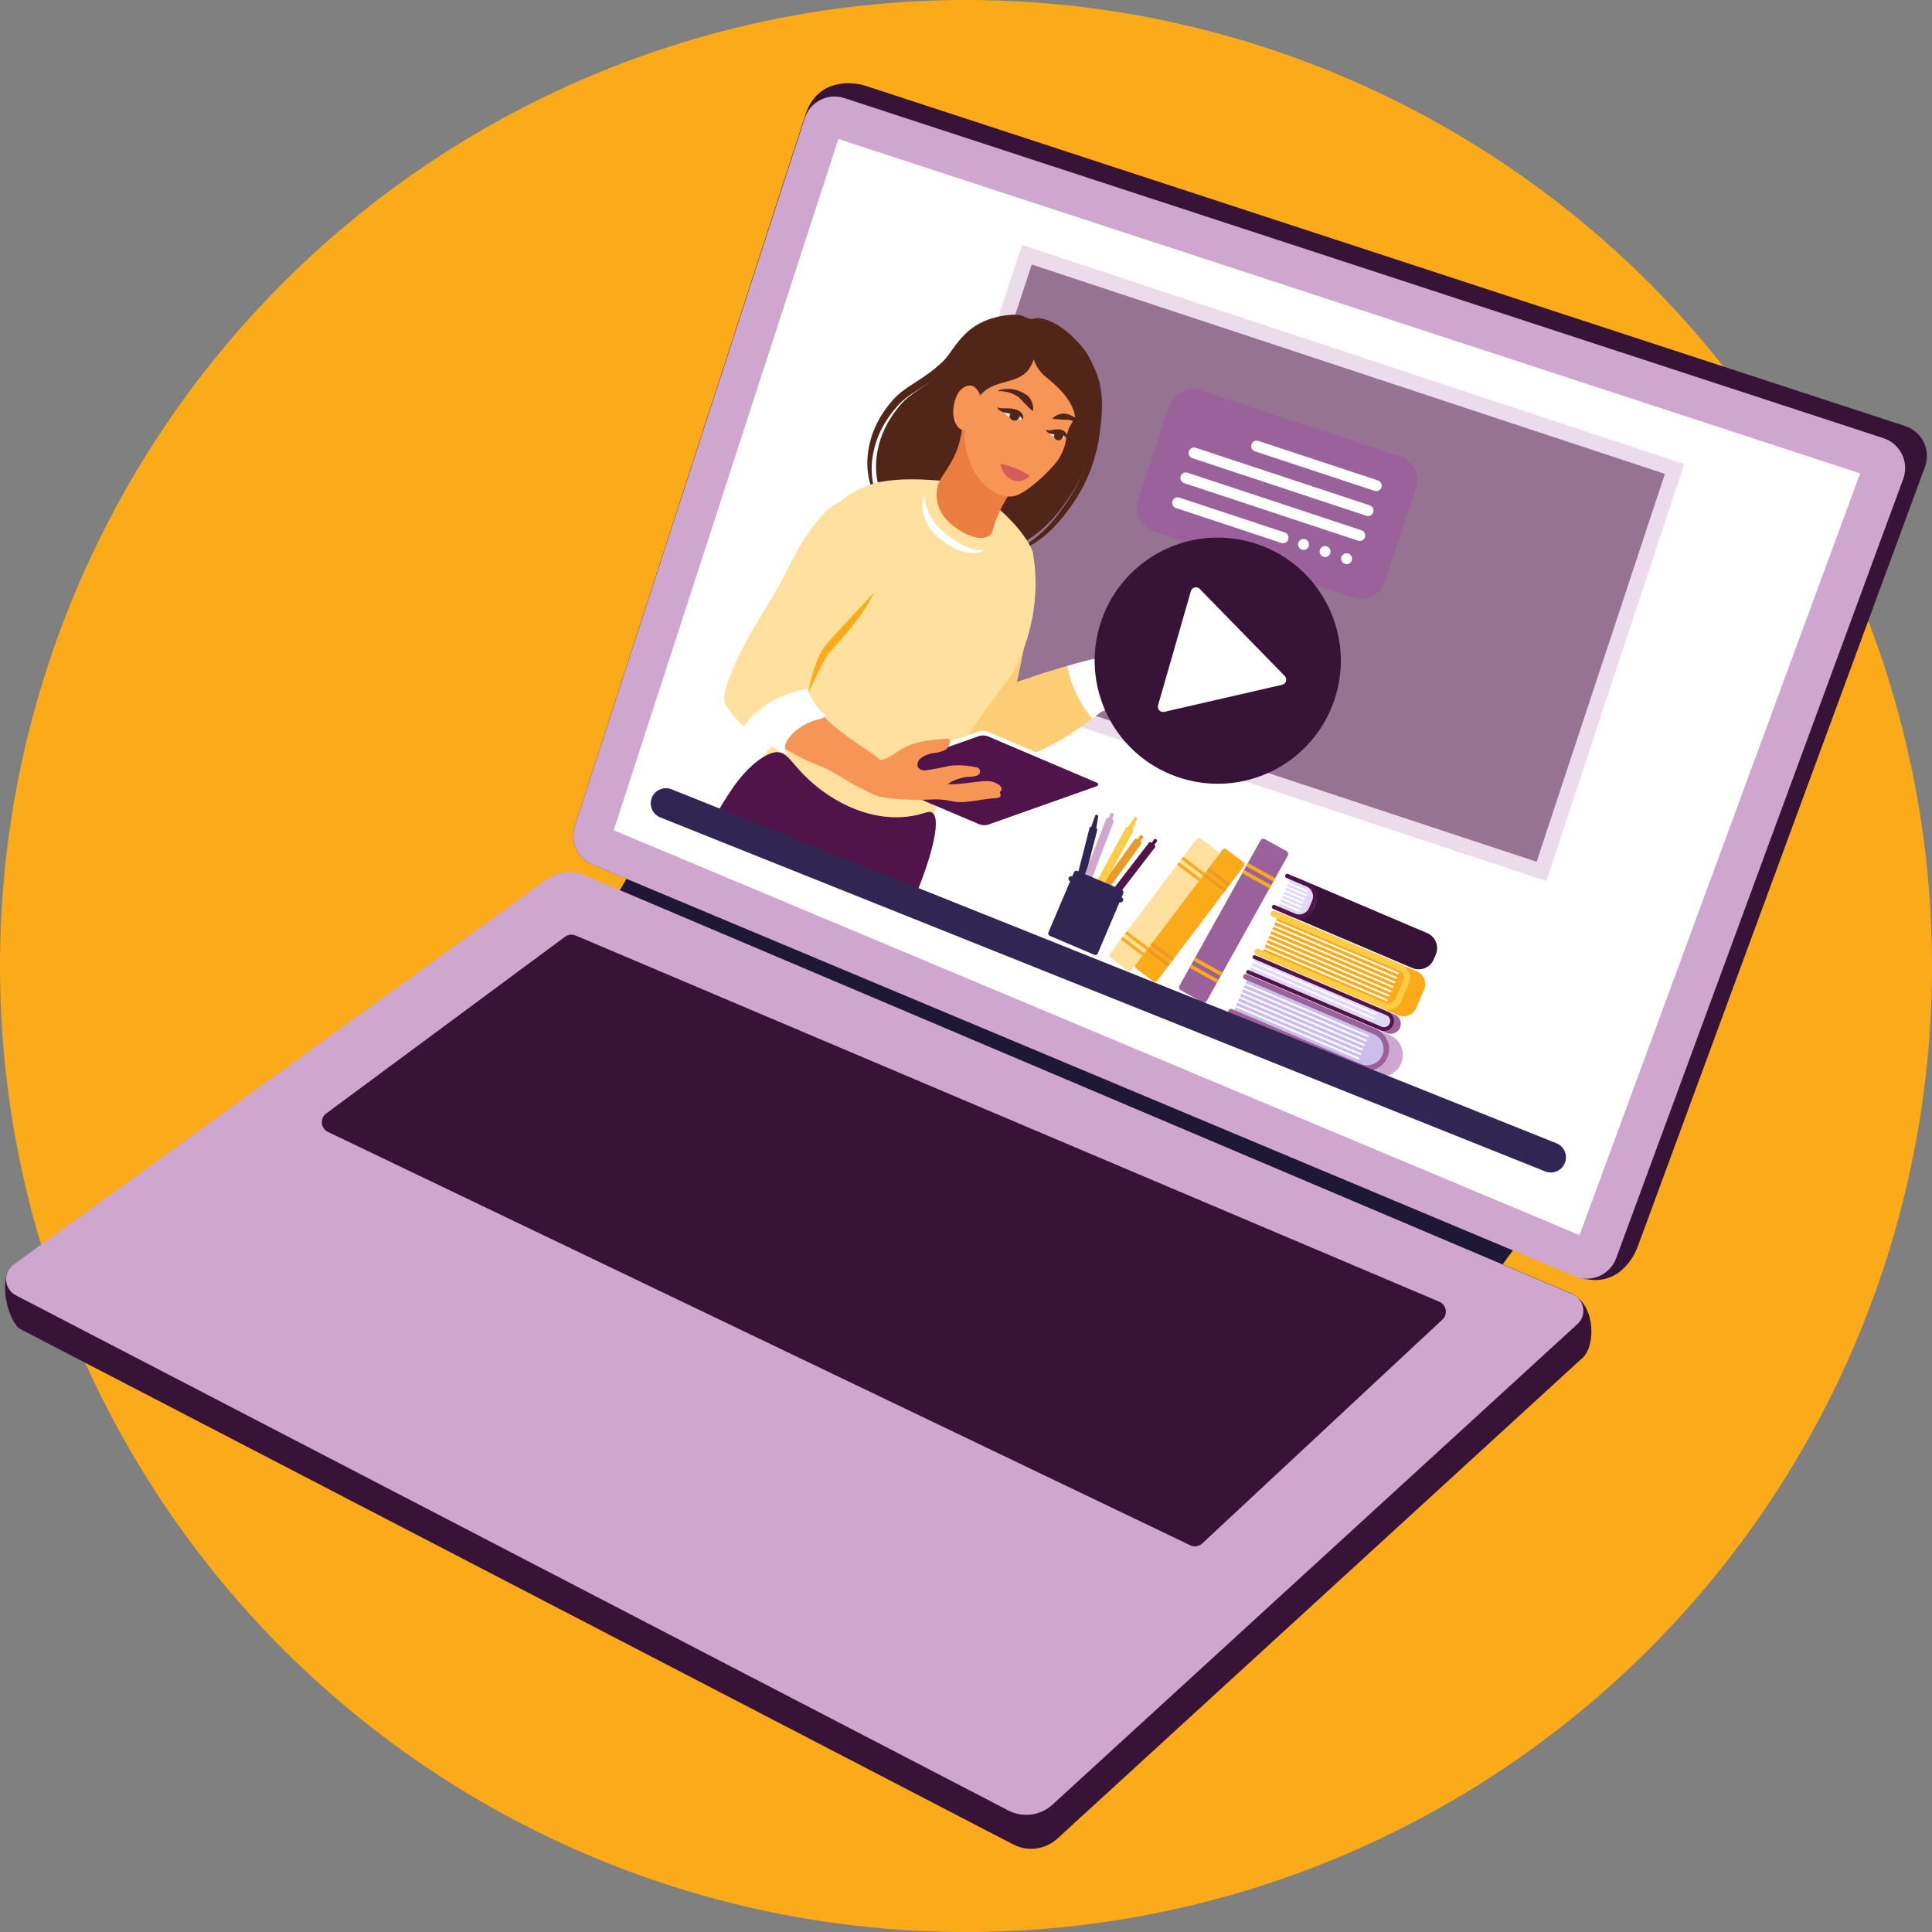 <?xml version="1.0" encoding="UTF-8"?>
<svg id="Layer_2" data-name="Layer 2" xmlns="http://www.w3.org/2000/svg" viewBox="0 0 600 600">
  <rect x="0" y="0" width="600" height="600" fill="#808080" stroke="none"/>
  <defs>
    <style>
      .cls-1 {
        fill: #e6e6e6;
      }

      .cls-2 {
        fill: #9a619b;
      }

      .cls-3 {
        fill: #967293;
      }

      .cls-4 {
        fill: #50144b;
      }

      .cls-5 {
        fill: #381338;
      }

      .cls-6 {
        fill: #f79556;
      }

      .cls-7 {
        fill: #fff;
      }

      .cls-8 {
        fill: #fdcd75;
      }

      .cls-9 {
        fill: #fbab19;
      }

      .cls-10 {
        fill: #ea9a26;
      }

      .cls-11 {
        fill: #1e1735;
      }

      .cls-12 {
        fill: #cea6ce;
      }

      .cls-13 {
        fill: #512618;
      }

      .cls-14 {
        fill: #ebdbeb;
      }

      .cls-15 {
        fill: #e1d7f7;
      }

      .cls-16 {
        fill: #ec7d40;
      }

      .cls-17 {
        fill: #cbbeed;
      }

      .cls-18 {
        fill: #ffe09f;
      }

      .cls-19 {
        fill: #fccc44;
      }

      .cls-20 {
        fill: #d65b5b;
      }

      .cls-21 {
        fill: #312553;
      }
    </style>
  </defs>
  <g id="Layer_1-2" data-name="Layer 1">
    <g>
      <circle class="cls-9" cx="300" cy="300" r="300"/>
      <g>
        <polygon class="cls-11" points="189.22 282.16 198.63 265.88 474.8 381.53 461.73 399.42 189.22 282.16"/>
        <path class="cls-5" d="M491.41,421.75l-163.04,149.25c-3.74,3.42-9.21,4.14-13.7,1.81L6.46,412.83c-3.72-1.93-7.05-14.49-3.14-19.26l165.5-119.61c3.5-3.13,8.47-3.85,12.55-1.9l306.2,129.44c8.07,3.27,8.09,16.57,3.85,20.26Z"/>
        <path class="cls-5" d="M597.83,144.95l-89.15,242.01c-1.92,5.21-7.72,13.6-19.03,9.45l-305.64-127.92c-4.68-1.96-7.07-7.18-5.5-12L250.22,35.39c3.62-10.61,13.64-10.36,18.76-8.69l322.73,105.63c5.25,1.72,8.02,7.45,6.11,12.63Z"/>
        <path class="cls-12" d="M489.89,411.2l-163.04,149.25c-3.74,3.42-9.21,4.14-13.7,1.81L4.94,402.28c-3.72-1.93-4.1-7.1-.7-9.55l165.5-119.61c3.42-2.47,7.89-2.98,11.78-1.33l306.78,130.09c3.77,1.6,4.62,6.56,1.6,9.33Z"/>
        <path class="cls-5" d="M447.96,409.8l-74.59,69.53c-1.01.94-2.49,1.17-3.73.57L101.85,351.53c-2.28-1.09-2.57-4.21-.55-5.72l74.17-54.89c.95-.71,2.21-.85,3.3-.39l268.21,113.73c2.23.95,2.75,3.88.98,5.54Z"/>
        <path class="cls-12" d="M591.07,148.72l-89.15,242.01c-1.92,5.21-7.79,7.76-12.91,5.62l-305-127.85c-4.68-1.96-7.07-7.18-5.5-12L249.92,36.71c1.67-5.13,7.18-7.93,12.3-6.25l322.73,105.63c5.25,1.72,8.02,7.45,6.11,12.63Z"/>
        <polygon class="cls-7" points="190.61 257.84 260.37 43.16 577.69 147.02 490.54 383.57 190.61 257.84"/>
        <rect class="cls-14" x="290.5" y="106.67" width="216.6" height="136.39" transform="translate(75.1 -116.4) rotate(18.3)"/>
        <rect class="cls-3" x="335.37" y="71.33" width="126.87" height="207.08" transform="translate(690.07 -148.84) rotate(108.3)"/>
        <path class="cls-13" d="M319.94,99.04c1.12.11,1.68-.33,2.49-.26,6.13.49,12.51,7.17,14.81,10.53,5.43,7.91,3.98,17.5,3,24-1.64,10.89-6.37,18.3-7.38,19.84-3.38,5.15-10.34,15.77-23.38,18.32-10.83,2.12-19.65-2.53-22.36-3.96-3.26-1.72-7.95-4.28-11.39-9.86-1.13-1.83-4.15-7.3-3.61-14.48.58-7.67,3.99-13.22,7.33-17.23,3.63-4.36,8.49-5.75,14.62-12.01,4.2-4.29,5.55-12.43,18.12-15.28,5.04-1.14,5.88.2,7.76.39Z"/>
        <path class="cls-13" d="M337.64,110.78l.7.98c.12.16.23.33.35.49l.31.52c.2.35.41.69.6,1.05l.52,1.1c.65,1.48,1.17,3.03,1.49,4.63.67,3.19.74,6.48.51,9.71-.11,1.62-.3,3.22-.52,4.81-.1.79-.23,1.6-.36,2.4-.06.4-.14.8-.22,1.2l-.24,1.2c-.71,3.17-1.7,6.29-3,9.27-.65,1.49-1.37,2.96-2.16,4.38-.4.71-.82,1.41-1.26,2.1-.22.35-.45.68-.67,1.01l-.68,1c-1.82,2.66-3.83,5.24-6.16,7.52-1.16,1.14-2.38,2.23-3.69,3.2-1.31.97-2.68,1.86-4.11,2.62-2.87,1.52-5.99,2.56-9.17,2.96,3.1-.82,6.04-2.07,8.7-3.77,2.67-1.67,5.06-3.74,7.2-6.05,1.07-1.15,2.06-2.37,3.02-3.62.95-1.26,1.85-2.55,2.71-3.88l.65-1c.22-.34.43-.67.64-1,.41-.66.8-1.34,1.18-2.03.75-1.37,1.44-2.79,2.06-4.23.32-.72.61-1.45.89-2.18.14-.37.27-.74.4-1.11l.2-.55.18-.56c.52-1.48.92-3,1.31-4.52l.26-1.15c.09-.38.18-.77.24-1.15.14-.77.29-1.54.42-2.33.25-1.57.5-3.14.69-4.7.19-1.57.28-3.14.32-4.71.04-1.57-.06-3.14-.27-4.7-.18-1.57-.57-3.09-1.06-4.6l-.4-1.12c-.15-.37-.32-.72-.48-1.09l-.24-.55c-.09-.18-.19-.35-.28-.52l-.57-1.05Z"/>
        <path class="cls-13" d="M273.34,157c-1.01-1.51-1.83-3.15-2.47-4.87-.65-1.71-1.08-3.52-1.33-5.35-.23-1.84-.24-3.72-.04-5.57.19-1.85.58-3.68,1.13-5.46.55-1.78,1.28-3.52,2.17-5.16.89-1.65,1.94-3.2,3.08-4.67.29-.36.58-.73.88-1.08l.45-.53c.15-.18.32-.35.49-.53.65-.71,1.37-1.35,2.11-1.95,1.48-1.18,3.05-2.17,4.56-3.15,1.52-.97,2.99-1.95,4.4-3.01.36-.26.7-.53,1.05-.81l.52-.41.5-.43c.34-.28.67-.57,1-.87l.49-.44.25-.22.22-.22c1.18-1.15,2.17-2.63,3.24-4.1.53-.74,1.08-1.48,1.67-2.2.59-.72,1.22-1.42,1.88-2.09,1.33-1.33,2.86-2.49,4.52-3.38.83-.44,1.69-.83,2.56-1.16.88-.32,1.76-.62,2.66-.83.9-.23,1.8-.39,2.71-.54.91-.13,1.83-.24,2.76-.24.93,0,1.87.1,2.75.38.89.27,1.66.75,2.55.94-.45-.03-.9-.13-1.34-.26-.44-.13-.87-.25-1.3-.33-.87-.17-1.75-.16-2.63-.07-1.75.21-3.5.66-5.17,1.23-.84.27-1.66.61-2.46.97-.79.37-1.56.79-2.3,1.25-1.46.94-2.81,2.03-3.96,3.32-1.17,1.28-2.17,2.71-3.17,4.21-.5.75-1,1.51-1.54,2.27-.54.76-1.13,1.51-1.82,2.22l-.26.26-.25.24-.51.48c-.33.32-.68.63-1.03.93l-.52.46-.54.44c-.36.29-.72.59-1.09.87-1.47,1.13-3.01,2.16-4.53,3.14-1.53.98-3.03,1.92-4.38,2.98-.67.54-1.32,1.09-1.9,1.7-.15.16-.29.3-.44.46l-.44.49c-.29.33-.57.67-.85,1-1.11,1.36-2.12,2.79-3.01,4.29-.88,1.51-1.64,3.09-2.24,4.73-.61,1.64-1.04,3.35-1.35,5.08-.31,1.73-.43,3.49-.34,5.25.07,1.76.35,3.53.8,5.26.22.87.49,1.72.8,2.57.3.85.66,1.68,1.05,2.5Z"/>
        <path class="cls-16" d="M332.06,209.7c.32-.79.93-1.62,11.92-6.11,5.45-2.23,6.18-2.38,8.01-3.57,3.22-2.09,3.65-3.36,6.89-4.9,2.96-1.41,9.22-1.54,13.57-1.46.62.01,7.98-.37,11.47,0,.5.05,1.46.19,2.03,1.16.3.51-.04,1.32-.09,1.41-.24.38-.56.74-1.17.86-1.78.33-6.99.78-9,.78-1.95,0-3.7.09-4.79,3.28-.63,1.83.76,3.3.02,6.48-.2.86-.4,1.19-.61,1.42-.84.93-2.03.63-4.21,1.28-1.13.34-.94.46-2.04.81-1.19.38-2.28.52-7.26.52-2.23,0-2.19-.03-2.54.03-2.58.41-4.3,1.94-5.06,2.6-4.48,3.88-7.7,6.66-10.39,6.48-4-.25-8.33-7.11-6.75-11.07Z"/>
        <path class="cls-16" d="M356.42,202.18c4.67,4.21,9.51-2.93,10.08-3.75,1.48-2.11,1.43-3.82,3.75-5.6,1.25-.96,1.79-1.13,3.32-3.02,1.42-1.76,1.63-3.49,1.61-3.89-.06-.96-.88-1.22-1.48-1.18-.62.04-1.51,1.64-1.62,1.79-1.3,1.98-4.93,2.94-10.74,5.56-6.36,2.87-6.48,8.69-4.92,10.1Z"/>
        <path class="cls-8" d="M339.37,204.7c1.04-.25,1.84,1.13,4.41,6.28,2.63,5.26,3.06,6.59,2.43,7.71-.53.95-1.55,1.27-2.3,1.55-3.35,1.23-3.26,2.28-9.22,6.19-6.81,4.47-12.99,8.42-21.61,9.05-1.13.08-1.74.13-2.66.07-7.99-.54-18.37-7.77-17.77-17.03,2.2-34.07,19.73-46.58,25.19-43.26,5.73,3.48-1.55,34.32-2.03,36.52-.03.14,9.76-3.7,23.57-7.07Z"/>
        <path class="cls-6" d="M376.06,204.4c-.03-.6-.27-1.13-.63-1.52,1.18.15,2.34-.65,2.65-1.88.33-1.32-.42-2.63-1.68-2.93-3.24-.77-6.67-.89-9.66-.32-1.29.25-2.18,1.52-1.98,2.85.02.11.04.21.07.32-1.04-.07-2.06.59-2.44,1.66-.38,1.08,0,2.22.85,2.82-.03.05-.06.09-.08.14-.57,1.05-.22,2.34.77,2.89.85.47,1.73.89,2.63,1.24,1.74.68,3.52,1.11,5.22,1.25,1.13.09,2.16-.79,2.28-1.97.08-.75-.22-1.44-.74-1.87.18-.01.36-.01.53-.03,1.3-.11,2.3-1.3,2.24-2.65Z"/>
        <path class="cls-18" d="M256.12,170.77c.69-6.23.84-9.29,3.15-12.89,3.14-4.88,11.31-7.74,14.1-8.23,7.12-1.24,13.2-.73,17.78-.45,14.88.9,28.76,17.55,29.66,22.7,2.89,16.62-2.76,30.51-5.87,36.3-2.99,5.57-10.53,11.69-21.51,33.53-2.6,5.17-1.98,12.27-6.08,15.52-12.1,9.6-48.28-9.15-51.12-17.86-1.51-4.65,2.85-4.53,10.3-18.12,8.06-14.73,9.07-20.7,10.56-26.03,1.51-5.43-2.17-13.61-.97-24.47Z"/>
        <path class="cls-16" d="M300.74,129.5c-2.66,1.43-1.22,5.77-4.47,12.36-2.73,5.53-4.72,6.52-5.25,10.09-.9,6.04,2.94,9.52,4.07,10.56,2.3,2.12,8.19,5.95,11.86,4.04,1.46-.76,1.21-1.89,2.15-4.47,2.56-7.03,5.05-8.73,6.66-13.64,1.83-5.57.83-11.82-3.38-15.46-.29-.25-7.71-5.58-11.63-3.47Z"/>
        <path class="cls-7" d="M287.1,153.3c.1,1.26.23,2.47.51,3.62.3,1.15.71,2.24,1.25,3.26.54,1.02,1.19,1.96,1.94,2.83.38.43.76.85,1.19,1.25.21.2.42.4.64.6.22.2.43.38.66.57,1.8,1.49,3.79,2.84,5.88,3.91,1.05.52,2.13.97,3.27,1.25,1.13.27,2.32.35,3.54.01-.49.4-1.08.7-1.71.88-.63.19-1.3.26-1.96.27-1.32,0-2.62-.28-3.86-.68-1.23-.41-2.41-.97-3.52-1.61-.56-.32-1.1-.67-1.63-1.03-.53-.37-1.04-.76-1.54-1.18-.25-.21-.5-.44-.73-.66-.23-.21-.47-.44-.69-.68-.46-.47-.89-.97-1.29-1.5-.79-1.06-1.45-2.24-1.89-3.49-.44-1.25-.68-2.56-.7-3.86,0-1.3.23-2.57.65-3.76Z"/>
        <path class="cls-6" d="M336.47,120.84c-.04,5.12-1.53,7.53-2.68,9.19-.54.77-1.46,1.88-2.1,3.78-.37,1.09-.47,1.91-.56,2.47-.45,2.82-1.55,5.1-2.54,6.54-1.95,2.86-9.98,10.75-13.91,11.3-1.61.22-2.94-.11-3.98-.46-2.39-.81-4.07-2.19-5.06-3.14-6.18-5.93-6.1-15.22-6.08-16.36.05-2.05.34-3.55.61-4.9,1.23-6.15-.19-14.3,7.54-20.61,2.25-1.84,13.22-7.95,24.59,2.25,2.67,2.4,4.2,5.96,4.17,9.94Z"/>
        <path class="cls-13" d="M320.39,102.69s.18.13.35.29c1.05,1.05,1.45,3.79.8,6.84-.32,1.5-.71,2.55-1.39,3.84-3.18,6.09-11.18,3.69-15.67,9.08-3.79,4.54-4.74,1.07-4.64-1.24.43-9.96,1.96-17.37,16.93-19.6.95-.14,2.79.22,3.61.8Z"/>
        <path class="cls-13" d="M322.97,103.56c1.5-.03,10.57.43,15.16,12.35,2.56,6.66-.82,13.31-2.07,15.84-.97,1.98-2.85,2.7-3.09,2.62-.44-.15,5.55-6.43-7.94-17.11-3.83-3.03-4.18-6.58-4.39-7.07-.7-1.7-1.38-4.84.13-6.09.62-.51,1.39-.53,2.2-.54Z"/>
        <path class="cls-6" d="M304.28,122.4c-.22-.46-1.21-2.58-2.84-2.67-1.57-.08-3.04,1.06-3.77,2.19-1.53,2.34-2.32,6.68-.92,9.52.28.57.85,1.68,1.99,2.01,1.07.31,2.08-.22,2.45-.42,2.99-1.58,4.83-6.93,3.1-10.63Z"/>
        <path class="cls-6" d="M274.14,236.64c-2.78-2.56-5.21-3.83-8.71-6.29-5.57-3.92-8.71-6.29-11.53-10.6-1.99-3.03-3.39-4.44-5.52-6.49-3.02-2.9-7.08-3.11-8.73-3.2-5.2-.27-10.4,1.12-11.77,4.56-.55,1.38-.37,2.69-.37,2.69.24,1.72,1.37,2.87,1.92,3.4,9.22,9.03,15.6,12.58,15.6,12.58,9.67,5.39,8.78,3.54,15.62,7.68,5.04,3.05,7.5,4.56,10.98,5.19,3.72.67,5.64-1.23,6.4-3.49.68-2.02-1.58-3.92-3.89-6.05Z"/>
        <path class="cls-18" d="M246.13,208.56c1.73,1.23,3.44,2.69,4.74,5.89.84,2.06,2.36,4.49,4.02,6.36.58.65,1.52.89,1.47,1.4-.07.73-1.83,1.06-2.9,1.35-5.57,1.51-10.42,6.46-9.66,9.34.18.69.66,1.07.5,1.25-.43.52-4.52-2.14-7.29-4.14-6.66-4.8-8.3-5.73-10.87-10.32-1.53-2.72-.95-7.55,1.69-10.66,4.33-5.11,13.33-4.03,18.31-.49Z"/>
        <path class="cls-7" d="M303.99,254.51l-33.79-14.37c-.46-.2-.44-.86.04-1.03l33.67-11.93c.97-.34,2.03-.3,2.98.11l33.79,14.37c.46.2.44.86-.04,1.03l-33.67,11.93c-.97.33-2.03.3-2.98-.11Z"/>
        <path class="cls-18" d="M254.71,160.74c1.46-1.7,3.72-4.14,7.41-5.51,1.41-.52,4.9-1.76,8.96-.51,3.51,1.08,5.52,3.43,6.41,4.49,3.95,4.72-1.32,19.19-5.49,25.1-3.84,5.43-7.85,9.72-14.36,16.68-3.9,4.17-6.61,14.93-7.86,16.34-2.91,3.26-7.64,3.26-11.47,3.33-4.74.09-10.74,1.47-12.5-.91-1.87-2.53-.41-6.5,1.19-10.47,5.48-13.59,11.54-20.39,16.93-31.25,2.05-4.14,5.16-10.74,10.78-17.3Z"/>
        <path class="cls-9" d="M251.1,214.88c.58-3.1,1.31-6.14,2.44-9.13.57-1.49,1.23-2.96,2.17-4.36.12-.17.23-.35.36-.52l.4-.51c.14-.18.26-.31.39-.46l.38-.44,1.55-1.75c2.07-2.32,4.2-4.59,6.31-6.85l6.36-6.85c-1.33,2.86-3.06,5.52-4.92,8.05-1.87,2.52-3.89,4.92-5.97,7.24l-1.57,1.73-.4.43c-.13.14-.28.29-.38.42l-.34.39c-.11.14-.22.28-.33.42-.87,1.15-1.6,2.48-2.31,3.83-1.42,2.71-2.63,5.59-4.14,8.37Z"/>
        <path class="cls-20" d="M310.71,144.37c-.05-.2.13-.37.33-.33.85.21,2.89.75,5.11,1.7,1.52.65,2.87,1.51,3.42,1.88.15.1.16.31.03.42-.67.62-2.68,2.14-5.38.96-2.43-1.06-3.26-3.63-3.5-4.64Z"/>
        <path class="cls-13" d="M326.9,129.94c.36-.43.81-.74,1.29-.97.48-.24,1-.39,1.54-.48,1.08-.18,2.19.19,3.16.63.24.12.49.22.72.36l.34.2c.12.08.24.17.35.25.45.37.79.81,1.06,1.26.53.92.77,1.9,1.05,2.81l-.16.09c-.3-.41-.52-.85-.78-1.25-.26-.4-.54-.78-.85-1.11-.3-.33-.64-.61-1-.79l-.27-.13-.31-.12c-.2-.09-.42-.13-.63-.19-.21-.06-.43-.08-.64-.11-.22,0-.43-.03-.65-.02-.43,0-.85,0-1.29-.05l-1.35-.1c-.47-.03-.95-.06-1.5-.13l-.07-.17Z"/>
        <path class="cls-13" d="M310.02,121.23c1.1-.36,2.27-.48,3.47-.45,1.19.04,2.4.33,3.53.86.29.12.56.28.84.42.27.15.54.32.82.49.53.36.98.83,1.32,1.37.67,1.08,1.03,2.35.79,3.63l-.21.07c-.93-.87-1.61-1.62-2.33-2.31-.36-.34-.68-.7-1.01-1.07-.17-.18-.34-.37-.51-.55-.19-.16-.37-.34-.58-.48-.42-.28-.86-.56-1.34-.76-.47-.23-.97-.41-1.48-.55-1.03-.31-2.13-.44-3.25-.44l-.04-.22Z"/>
        <path class="cls-1" d="M311.92,127.97c-.08.28.52,1.39,3.09,2.13,1.14.33,2.36.38,2.53-.19.16-.54-.28-1.76-1.21-2.2-1.63-.78-4.24-.3-4.4.27Z"/>
        <path class="cls-13" d="M314.09,127.91c1.08-1.29,3.56.1,2.36,1.94-1.2,1.84-4.09.14-2.36-1.94Z"/>
        <path class="cls-13" d="M317.67,130.42c-.2-.39-.41-.72-.66-.96-.25-.24-.52-.39-.82-.51-.6-.23-1.32-.33-2.07-.45-.75-.11-1.55-.22-2.37-.45-.41-.12-.83-.28-1.22-.53-.19-.12-.38-.29-.53-.47-.15-.2-.23-.43-.23-.65.17.15.33.24.5.29.18.04.35.08.53.09.36.03.74.02,1.12.02.77,0,1.58-.01,2.42.11.83.13,1.73.36,2.51.97.38.31.7.73.84,1.2.14.47.12.94-.03,1.34Z"/>
        <path class="cls-1" d="M326.02,134.45c-.07.23.49,1.15,2.77,1.82,1.01.3,1.61.05,1.75-.41.13-.44.19-1.14-.65-1.53-1.45-.68-3.74-.34-3.87.12Z"/>
        <path class="cls-13" d="M327.85,134.3c.97-1.16,3.2.09,2.12,1.74-1.08,1.65-3.68.12-2.12-1.74Z"/>
        <path class="cls-13" d="M331.4,136.27c-.25-.27-.45-.53-.68-.74-.22-.2-.45-.35-.67-.44-.44-.19-.92-.22-1.52-.23-.59,0-1.25.02-1.97-.11-.36-.07-.74-.17-1.08-.39-.34-.22-.61-.58-.64-.95.32.19.61.24.89.24.28,0,.56-.05.86-.1.59-.1,1.24-.23,1.97-.22.36,0,.75.05,1.14.17.39.12.78.33,1.08.63.3.3.5.67.6,1.04.09.37.09.74.02,1.1Z"/>
        <path class="cls-7" d="M253.45,223.57c1.07-.29,2.84-.62,2.9-1.35.05-.51-.9-.75-1.47-1.4-1.66-1.87-3.18-4.3-4.02-6.36-.07-.18-.15-.35-.22-.51-6.87,1.21-15.5,4.98-19.63,11.68,1.44,1.17,3.31,2.47,5.99,4.4,2.77,2,6.86,4.65,7.29,4.14.15-.18-.32-.55-.5-1.25-.76-2.88,4.1-7.83,9.66-9.34Z"/>
        <path class="cls-7" d="M343.78,210.98c-2.57-5.15-3.37-6.53-4.41-6.28-2.81.69-5.45,1.39-7.88,2.08,1.02,6.44,4.34,12.36,7.71,16.41,1.82-1.44,2.56-2.16,4.71-2.95.76-.28,1.77-.59,2.3-1.55.63-1.13.2-2.45-2.43-7.71Z"/>
        <g>
          <g>
            <path class="cls-7" d="M399.39,285.44l40.26,17.13c1.67.71,2.45,2.64,1.74,4.31l-2.46,5.77c-.71,1.67-2.64,2.45-4.31,1.74l-40.26-17.13"/>
            <path class="cls-9" d="M434.24,315.29l-42.73-18.18,5.8-13.63,42.73,18.18c2.17.92,3.18,3.43,2.26,5.6l-2.46,5.77c-.92,2.17-3.43,3.18-5.6,2.26Z"/>
          </g>
          <path class="cls-12" d="M426.2,333.8l-40.77-17.34s0,0,0,0l.67-1.57s0,0,0,0l3.95-9.28s0,0,0,0l.67-1.57s0,0,0,0l40.84,17.37c3.39,1.44,4.99,5.34,3.62,8.74-1.42,3.51-5.48,5.13-8.96,3.65Z"/>
          <path class="cls-5" d="M398.85,281.79h43.56c2.81,0,5.09,2.28,5.09,5.09v1.61c0,2.81-2.28,5.09-5.09,5.09h-43.56v-11.79h0Z" transform="translate(146.38 -142.69) rotate(23.04)"/>
          <path class="cls-17" d="M422.3,331.24l-39.35-16.74,4.61-10.85,39.35,16.74c3,1.27,4.39,4.74,3.12,7.73h0c-1.27,3-4.74,4.39-7.73,3.12Z"/>
          <path class="cls-2" d="M421.92,331.97l-39.98-17.01c-.43-.18-.64-.69-.45-1.12h0c.18-.43.69-.64,1.12-.45l39.99,17.01c2.6,1.11,5.64-.1,6.71-2.72,1.03-2.54-.17-5.45-2.7-6.53l-40.05-17.04c-.43-.18-.64-.69-.45-1.12h0c.18-.43.69-.64,1.12-.45l40.05,17.04c3.39,1.44,4.99,5.34,3.61,8.74-1.42,3.51-5.49,5.13-8.97,3.65Z"/>
          <path class="cls-2" d="M430.67,320.8l-42.7-18.16c-.3-.13-.44-.47-.31-.77h0c.13-.3.47-.44.77-.31l1.51-3.56c-.3-.13-.44-.47-.31-.77h0c.13-.3.47-.44.77-.31l42.75,18.18c1.6.68,2.33,2.54,1.62,4.13-.7,1.56-2.54,2.24-4.11,1.57Z"/>
          <path class="cls-19" d="M429.54,313.28l-39.36-16.74c-.5-.21-.73-.79-.52-1.29h0c.21-.5.79-.73,1.29-.52l39.36,16.74c1.17.5,2.52-.05,3.02-1.22l2.46-5.77c.5-1.17-.05-2.52-1.22-3.02l-39.36-16.74c-.5-.21-.73-.79-.52-1.29h0c.21-.5.79-.73,1.29-.52l39.36,16.74c2.17.92,3.18,3.43,2.26,5.6l-2.46,5.77c-.92,2.17-3.43,3.18-5.6,2.26Z"/>
          <path class="cls-15" d="M388.26,306.4h45.48v4.46h-45.48c-.64,0-1.17-.52-1.17-1.17v-2.12c0-.64.52-1.17,1.17-1.17Z" transform="translate(667.27 753.28) rotate(-156.96)"/>
          <path class="cls-4" d="M428.56,319.91l-41.19-17.52c-.3-.13-.44-.47-.31-.77h0c.13-.3.47-.44.77-.31l41.2,17.53c.97.41,2.11,0,2.55-.95.46-.99,0-2.16-1-2.59l-41.24-17.54c-.3-.13-.44-.47-.31-.77h0c.13-.3.47-.44.77-.31l41.24,17.54c1.6.68,2.33,2.54,1.62,4.13-.7,1.56-2.54,2.24-4.11,1.57Z"/>
          <path class="cls-15" d="M398.39,273.43h5.16c2.81,0,5.09,2.28,5.09,5.09v1.61c0,2.81-2.28,5.09-5.09,5.09h-5.16v-11.79h0Z" transform="translate(141.53 -135.66) rotate(23.04)"/>
          <path class="cls-4" d="M406.25,274.08l-6.28-2.67c-.3-.13-.66.01-.79.32l-.04.1c-.13.3.01.66.32.79l6.28,2.67c1.71.73,2.5,2.7,1.77,4.4l-.96,2.26c-.73,1.71-2.7,2.5-4.4,1.77l-6.28-2.67c-.3-.13-.66.01-.79.32l-.04.1c-.13.3.01.66.32.79l6.28,2.67c2.37,1.01,5.11-.1,6.12-2.47l.96-2.26c1.01-2.37-.1-5.11-2.47-6.12Z"/>
          <g>
            <path class="cls-7" d="M399.82,275.32h6.43c.14,0,.25.11.25.25v.08c0,.14-.11.25-.25.25h-6.43v-.59h0Z" transform="translate(140.05 -135.82) rotate(23.04)"/>
            <path class="cls-7" d="M399.31,276.52h6.43c.14,0,.25.11.25.25v.08c0,.14-.11.25-.25.25h-6.43v-.59h0Z" transform="translate(140.48 -135.52) rotate(23.04)"/>
            <path class="cls-7" d="M398.79,277.73h6.43c.14,0,.25.11.25.25v.08c0,.14-.11.25-.25.25h-6.43v-.59h0Z" transform="translate(140.91 -135.22) rotate(23.04)"/>
            <path class="cls-7" d="M398.28,278.94h6.43c.14,0,.25.11.25.25v.08c0,.14-.11.25-.25.25h-6.43v-.59h0Z" transform="translate(141.34 -134.93) rotate(23.04)"/>
            <path class="cls-7" d="M397.77,280.14h6.43c.14,0,.25.11.25.25v.08c0,.14-.11.25-.25.25h-6.43v-.59h0Z" transform="translate(141.78 -134.63) rotate(23.04)"/>
            <path class="cls-7" d="M397.25,281.35h6.43c.14,0,.25.11.25.25v.08c0,.14-.11.25-.25.25h-6.43v-.59h0Z" transform="translate(142.21 -134.33) rotate(23.04)"/>
          </g>
          <g>
            <path class="cls-7" d="M394.51,293.99h41.35c.14,0,.25.11.25.25v.08c0,.14-.11.25-.25.25h-41.35v-.59h0Z" transform="translate(148.33 -139.09) rotate(23.04)"/>
            <path class="cls-7" d="M393.92,295.38h41.35c.14,0,.25.11.25.25v.08c0,.14-.11.25-.25.25h-41.35v-.59h0Z" transform="translate(148.83 -138.74) rotate(23.04)"/>
            <path class="cls-7" d="M393.33,296.76h41.35c.14,0,.25.11.25.25v.08c0,.14-.11.25-.25.25h-41.35v-.59h0Z" transform="translate(149.32 -138.4) rotate(23.04)"/>
            <path class="cls-7" d="M392.74,298.15h41.35c.14,0,.25.11.25.25v.08c0,.14-.11.25-.25.25h-41.35v-.59h0Z" transform="translate(149.82 -138.06) rotate(23.04)"/>
            <path class="cls-7" d="M392.15,299.54h41.35c.14,0,.25.11.25.25v.08c0,.14-.11.25-.25.25h-41.35v-.59h0Z" transform="translate(150.31 -137.72) rotate(23.04)"/>
            <path class="cls-7" d="M391.56,300.92h41.35c.14,0,.25.11.25.25v.08c0,.14-.11.25-.25.25h-41.35v-.59h0Z" transform="translate(150.81 -137.38) rotate(23.04)"/>
            <path class="cls-7" d="M390.97,302.31h41.35c.14,0,.25.11.25.25v.08c0,.14-.11.25-.25.25h-41.35v-.59h0Z" transform="translate(151.3 -137.04) rotate(23.04)"/>
          </g>
          <g>
            <path class="cls-7" d="M385.08,313.46h41.35c.14,0,.25.11.25.25v.08c0,.14-.11.25-.25.25h-41.35v-.59h0Z" transform="translate(155.2 -133.84) rotate(23.04)"/>
            <path class="cls-7" d="M384.49,314.85h41.35c.14,0,.25.11.25.25v.08c0,.14-.11.25-.25.25h-41.35v-.59h0Z" transform="translate(155.7 -133.5) rotate(23.04)"/>
            <path class="cls-7" d="M383.9,316.23h41.35c.14,0,.25.11.25.25v.08c0,.14-.11.25-.25.25h-41.35v-.59h0Z" transform="translate(156.19 -133.16) rotate(23.04)"/>
            <path class="cls-7" d="M383.31,317.62h41.35c.14,0,.25.11.25.25v.08c0,.14-.11.25-.25.25h-41.35v-.59h0Z" transform="translate(156.69 -132.81) rotate(23.04)"/>
            <path class="cls-7" d="M382.72,319.01h41.35c.14,0,.25.11.25.25v.08c0,.14-.11.25-.25.25h-41.35v-.59h0Z" transform="translate(157.18 -132.47) rotate(23.04)"/>
            <path class="cls-7" d="M382.13,320.39h41.35c.14,0,.25.11.25.25v.08c0,.14-.11.25-.25.25h-41.35v-.59h0Z" transform="translate(157.68 -132.13) rotate(23.04)"/>
          </g>
          <g>
            <path class="cls-7" d="M387.58,306.65h41.35c.14,0,.25.11.25.25v.08c0,.14-.11.25-.25.25h-41.35v-.59h0Z" transform="translate(152.73 -135.36) rotate(23.04)"/>
            <path class="cls-7" d="M386.99,308.04h41.35c.14,0,.25.11.25.25v.08c0,.14-.11.25-.25.25h-41.35v-.59h0Z" transform="translate(153.23 -135.02) rotate(23.04)"/>
          </g>
        </g>
        <g>
          <rect class="cls-2" x="378.24" y="259.08" width="9.71" height="53.71" rx=".96" ry=".96" transform="translate(187.82 -150.4) rotate(29.15)"/>
          <rect class="cls-9" x="386.64" y="270.3" width="9.71" height="1.14" transform="translate(181.55 -156.4) rotate(29.15)"/>
          <rect class="cls-9" x="385.42" y="272.49" width="9.71" height="1.14" transform="translate(182.46 -155.53) rotate(29.15)"/>
          <rect class="cls-9" x="370.27" y="299.64" width="9.71" height="1.14" transform="translate(193.76 -144.71) rotate(29.15)"/>
          <rect class="cls-9" x="369.05" y="301.84" width="9.71" height="1.14" transform="translate(194.68 -143.84) rotate(29.15)"/>
        </g>
        <g>
          <rect class="cls-9" x="365.31" y="261.04" width="8.39" height="46.41" rx=".83" ry=".83" transform="translate(246 -165.28) rotate(37.07)"/>
          <rect class="cls-10" x="374.3" y="271.86" width="8.39" height=".99" transform="translate(240.64 -173.1) rotate(37.07)"/>
          <rect class="cls-10" x="372.99" y="273.59" width="8.39" height=".99" transform="translate(241.42 -171.96) rotate(37.07)"/>
          <rect class="cls-10" x="356.8" y="295.02" width="8.39" height=".99" transform="translate(251.06 -157.87) rotate(37.07)"/>
          <rect class="cls-10" x="355.49" y="296.76" width="8.39" height=".99" transform="translate(251.84 -156.73) rotate(37.07)"/>
        </g>
        <g>
          <rect class="cls-18" x="357.36" y="257.66" width="8.39" height="46.41" rx=".83" ry=".83" transform="translate(242.35 -161.17) rotate(37.07)"/>
          <rect class="cls-9" x="366.35" y="268.48" width="8.39" height=".99" transform="translate(236.99 -169) rotate(37.07)"/>
          <rect class="cls-9" x="365.04" y="270.21" width="8.39" height=".99" transform="translate(237.77 -167.86) rotate(37.07)"/>
          <rect class="cls-9" x="348.85" y="291.64" width="8.39" height=".99" transform="translate(247.42 -153.77) rotate(37.07)"/>
          <rect class="cls-9" x="347.54" y="293.38" width="8.39" height=".99" transform="translate(248.2 -152.63) rotate(37.07)"/>
        </g>
        <path class="cls-7" d="M435.75,279.65c.1-.24.38-.35.62-.25h0c.24.1.35.38.25.62"/>
        <path class="cls-4" d="M304.03,255.95l-33.79-14.37c-.46-.2-.44-.86.04-1.03l33.67-11.93c.97-.34,2.03-.3,2.98.11l33.79,14.37c.46.2.44.86-.04,1.03l-33.67,11.93c-.97.33-2.03.3-2.98-.11Z"/>
        <path class="cls-6" d="M270.79,236.49c1.74-.1,4.11-.46,6.54-2.1,1.57-1.06,2.36-1.59,3.08-1.98,3.13-1.72,6.06-2.18,7.65-2.41,2.29-.34,2.13-.17,5.7-.62.2-.03.76-.04,1.11.32.35.36.16,2.64-1.78,3.42-1.31.53-2.26.64-3.63.81-.3.04-1.61.39-1.98.62-.51.32-1.84.9-2.23,1.74-.54,1.15-.46,2.04.63,2.67.71.41,1.48.3,1.93.23,2.87-.45,5.46-.95,6.82-1.31,0,0,3.76-.65,8.4.37.11.02,1.54.2,1.31,1.61-.05.31-.13.63-.73.9-1.25.57-2.55.47-2.55.47-2.74,0-6.61,1.86-6.53,2.23.03.14.87.1,2.54.04,1.62-.06,6.11-.72,8.14-.88,1.18-.09,2.85-.19,4.71.88.75.43,1.22,1.15,1.14,1.65-.11.71-.57.53-.52,1.01.03.3.1.31.19.61.29.92-1.23,1.1-1.78,1.12-3.03.15-7.96,1.32-10.95,1.21-3.15-.11-2.74-.65-6.48-.82-2.19-.1-2.28.09-5.69.11-4.43.03-7.32-.26-8.02-.33-3.04-.32-4.6-.49-6.27-1.22-1.88-.81-4.51-1.95-5.1-4.45-.58-2.44.95-5.44,2.84-5.94.57-.15.62.07,1.52.02Z"/>
        <g>
          <rect class="cls-10" x="342.57" y="257.75" width="2.48" height="33.84" rx=".48" ry=".48" transform="translate(225.9 -149.29) rotate(35.84)"/>
          <rect class="cls-10" x="353.22" y="259.17" width="1.13" height="3.38" rx=".41" ry=".41" transform="translate(219.72 -157.75) rotate(35.84)"/>
          <path class="cls-10" d="M331.52,291.68h0c-.21-.15-.27-.43-.14-.65l2.03-3.43c.15-.25.48-.32.71-.15l.59.42c.24.17.27.51.08.72l-2.62,3.01c-.17.19-.45.23-.66.08Z"/>
        </g>
        <g>
          <rect class="cls-4" x="331.98" y="273.7" width="32.38" height="2.37" rx=".46" ry=".46" transform="translate(-82.01 383.17) rotate(-52.42)"/>
          <rect class="cls-4" x="356.49" y="261.43" width="3.24" height="1.08" rx=".39" ry=".39" transform="translate(-67.9 386.01) rotate(-52.42)"/>
          <path class="cls-4" d="M335.93,290.79h0c-.19-.15-.24-.42-.11-.63l2.05-3.22c.15-.23.47-.29.69-.12l.55.42c.22.17.25.49.06.7l-2.59,2.8c-.17.18-.44.2-.64.05Z"/>
        </g>
        <g>
          <rect class="cls-21" x="334.24" y="256.46" width="2.48" height="33.84" rx=".49" ry=".49" transform="translate(592.87 621.28) rotate(-165.67)"/>
          <rect class="cls-21" x="330.7" y="288.2" width="1.13" height="3.38" rx=".41" ry=".41" transform="translate(580.48 652.74) rotate(-165.67)"/>
          <path class="cls-21" d="M340.67,253.05h0c.25.06.41.3.37.56l-.63,3.94c-.05.29-.33.47-.61.4l-.7-.18c-.28-.07-.44-.37-.34-.64l1.33-3.76c.09-.24.34-.38.59-.31Z"/>
        </g>
        <g>
          <rect class="cls-19" x="325.98" y="270.87" width="33.84" height="2.48" rx=".49" ry=".49" transform="translate(-59.98 443.32) rotate(-61.46)"/>
          <rect class="cls-19" x="333.07" y="286.51" width="3.38" height="1.13" rx=".41" ry=".41" transform="translate(-77.38 443.99) rotate(-61.46)"/>
          <path class="cls-19" d="M352.93,253.68h0c.22.12.32.4.22.63l-1.58,3.66c-.12.27-.43.38-.69.24l-.64-.35c-.26-.14-.34-.47-.17-.71l2.22-3.32c.14-.21.42-.28.65-.16Z"/>
        </g>
        <g>
          <rect class="cls-12" x="337.56" y="253.11" width="2.48" height="33.84" rx=".49" ry=".49" transform="translate(119.55 -103.64) rotate(21.04)"/>
          <rect class="cls-12" x="344.35" y="252.44" width="1.13" height="3.38" rx=".41" ry=".41" transform="translate(114.27 -106.91) rotate(21.05)"/>
          <path class="cls-12" d="M331.26,289.61h0c-.24-.09-.37-.35-.3-.6l1.09-3.84c.08-.28.38-.43.65-.33l.67.26c.27.1.39.42.27.68l-1.76,3.58c-.11.23-.38.33-.62.24Z"/>
        </g>
        <g>
          <rect class="cls-21" x="328.87" y="272.56" width="16.66" height="21.9" rx=".78" ry=".78" transform="translate(137.88 -109.37) rotate(23.04)"/>
          <path class="cls-21" d="M347.66,280.2l-15.33-6.52c-.42-.18-.62-.67-.44-1.09h0c.18-.42.67-.62,1.09-.44l15.33,6.52c.42.18.62.67.44,1.09h0c-.18.42-.67.62-1.09.44Z"/>
        </g>
        <g>
          <path class="cls-2" d="M372.82,121.29l61.99,20.51c4.04,1.34,6.24,5.7,4.9,9.74l-9.64,29.13c-1.34,4.04-5.7,6.24-9.74,4.9l-45.28-14.98-10.87,4.87,2.52-7.63-8.36-2.77c-4.04-1.34-6.24-5.7-4.9-9.74l9.64-29.13c1.34-4.04,5.7-6.24,9.74-4.9Z"/>
          <g>
            <path class="cls-7" d="M406.44,169.62c-.29.89-1.25,1.37-2.14,1.08-.89-.29-1.37-1.25-1.08-2.14.29-.89,1.25-1.37,2.14-1.08.89.29,1.37,1.25,1.08,2.14Z"/>
            <path class="cls-7" d="M413.12,171.83c-.29.89-1.25,1.37-2.14,1.08-.89-.29-1.37-1.25-1.08-2.14.29-.89,1.25-1.37,2.14-1.08.89.29,1.37,1.25,1.08,2.14Z"/>
            <path class="cls-7" d="M419.81,174.04c-.29.89-1.25,1.37-2.14,1.08-.89-.29-1.37-1.25-1.08-2.14.29-.89,1.25-1.37,2.14-1.08.89.29,1.37,1.25,1.08,2.14Z"/>
            <g>
              <line class="cls-7" x1="390.27" y1="138.54" x2="427.4" y2="150.82"/>
              <path class="cls-7" d="M426.87,152.44l-37.13-12.28c-.89-.3-1.38-1.26-1.08-2.15.3-.89,1.26-1.38,2.15-1.08l37.13,12.28c.89.3,1.38,1.26,1.08,2.15-.3.89-1.26,1.38-2.15,1.08Z"/>
            </g>
            <g>
              <line class="cls-7" x1="370.83" y1="140.69" x2="424.84" y2="158.56"/>
              <path class="cls-7" d="M424.31,160.17l-54.01-17.87c-.89-.3-1.38-1.26-1.08-2.15.3-.89,1.26-1.38,2.15-1.08l54.01,17.87c.89.3,1.38,1.26,1.08,2.15-.3.89-1.26,1.38-2.15,1.08Z"/>
            </g>
            <g>
              <line class="cls-7" x1="368.28" y1="148.42" x2="422.28" y2="166.29"/>
              <path class="cls-7" d="M421.75,167.91l-54.01-17.87c-.89-.3-1.38-1.26-1.08-2.15s1.26-1.38,2.15-1.08l54.01,17.87c.89.3,1.38,1.26,1.08,2.15-.3.89-1.26,1.38-2.15,1.08Z"/>
            </g>
            <g>
              <line class="cls-7" x1="365.72" y1="156.16" x2="398.45" y2="166.98"/>
              <path class="cls-7" d="M397.92,168.6l-32.73-10.83c-.89-.3-1.38-1.26-1.08-2.15.3-.89,1.26-1.38,2.15-1.08l32.73,10.83c.89.3,1.38,1.26,1.08,2.15-.3.89-1.26,1.38-2.15,1.08Z"/>
            </g>
          </g>
        </g>
        <path class="cls-4" d="M283.72,279.56c4.98-11.62,8.85-24.83,5.88-27.12-.91-.7-2.02,0-4.45.58-12.55,3.03-26.19-2.91-35.54-12.4-3.98-4.03-5.29-7.1-8.39-7.03-3.12.07-8.8,3.95-13.77,11.28-2.21,3.25-3.81,5.8-5.21,8.53l61.49,26.15Z"/>
        <path class="cls-21" d="M479.87,363.79l-274.81-109.93c-2.42-.97-3.59-3.71-2.62-6.12h0c.97-2.42,3.71-3.59,6.12-2.62l274.81,109.93c2.41.97,3.59,3.71,2.62,6.12h0c-.97,2.42-3.71,3.59-6.12,2.62Z"/>
        <g>
          <circle class="cls-5" cx="378.16" cy="205.15" r="38.22" transform="translate(76.53 511.93) rotate(-73.96)"/>
          <path class="cls-7" d="M359.65,219.03l10.19-35.46c.35-1.2,1.86-1.58,2.73-.69l26.41,27.05c.89.91.44,2.44-.8,2.73l-36.6,8.41c-1.21.28-2.28-.85-1.93-2.04Z"/>
        </g>
      </g>
    </g>
  </g>
</svg>